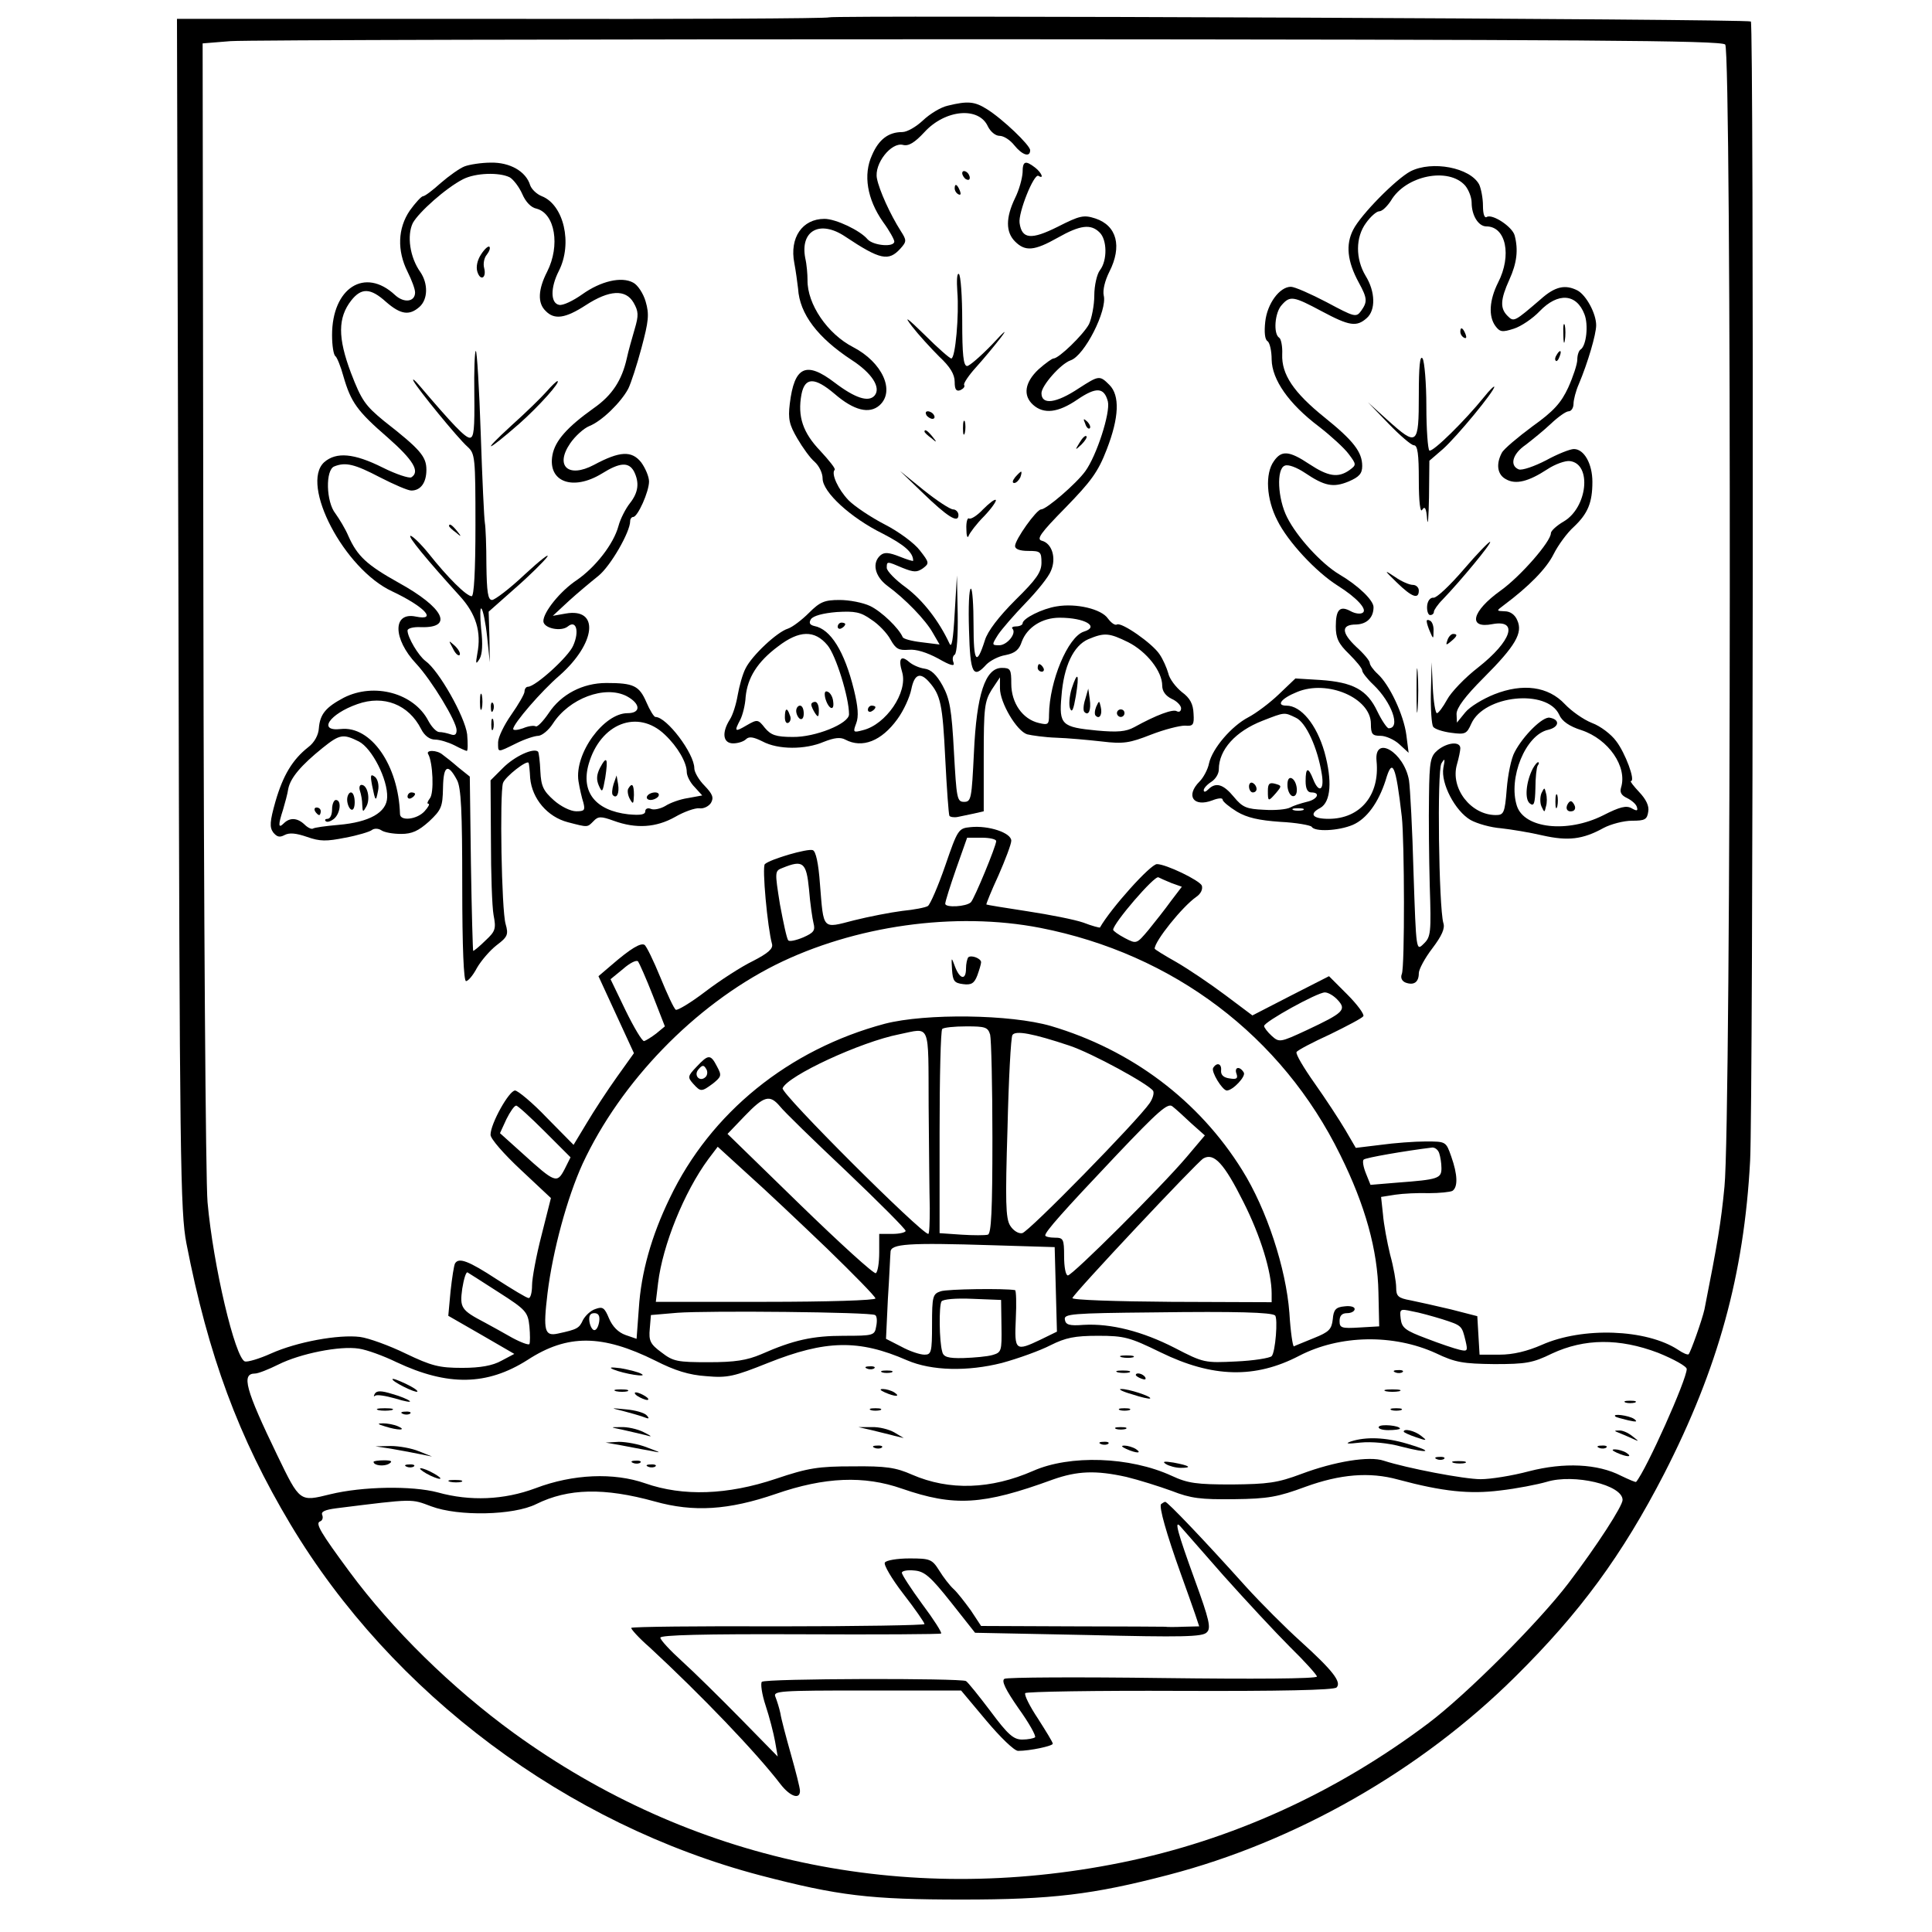 <?xml version="1.0" standalone="no"?>
<!DOCTYPE svg PUBLIC "-//W3C//DTD SVG 20010904//EN"
 "http://www.w3.org/TR/2001/REC-SVG-20010904/DTD/svg10.dtd">
<svg version="1.0" xmlns="http://www.w3.org/2000/svg"
 width="512pt" height="512pt" viewBox="0 0 512 512"
 preserveAspectRatio="xMidYMid meet">
<g transform="translate(0,512) scale(0.1,-0.1)"
fill="#000000" stroke="none">
<path d="M2197 5074 c-2 -3 -392 -5 -866 -4 l-862 0 4 -1578 c3 -1450 5 -1584
21 -1667 58 -298 138 -514 276 -745 269 -449 732 -795 1245 -930 207 -54 290
-64 535 -64 237 0 346 13 545 65 339 88 670 277 920 525 173 171 284 323 395
538 143 279 212 528 228 830 8 156 10 3011 2 3019 -7 7 -2436 17 -2443 11z
m2375 -72 c17 -17 16 -2854 -2 -3027 -9 -94 -18 -148 -53 -325 -6 -27 -36
-112 -42 -119 -3 -2 -15 3 -28 12 -84 55 -253 61 -361 13 -39 -17 -76 -26
-112 -26 l-53 0 -3 51 -3 51 -70 18 c-38 9 -87 20 -107 24 -33 6 -38 11 -38
34 0 15 -7 55 -16 87 -8 33 -17 81 -19 107 l-5 46 38 6 c20 3 60 5 89 4 28 0
56 3 62 6 15 10 14 43 -3 91 -14 40 -14 40 -68 40 -29 0 -83 -4 -119 -9 l-66
-8 -28 48 c-16 27 -52 82 -81 123 -29 41 -51 78 -48 83 3 5 43 26 89 47 45 22
85 43 88 48 3 5 -16 31 -43 58 l-48 48 -102 -52 -101 -52 -72 54 c-40 30 -98
69 -129 87 -32 18 -58 34 -58 36 0 20 73 111 110 137 12 8 18 20 15 30 -6 14
-95 57 -119 57 -17 0 -122 -117 -151 -168 -1 -1 -21 4 -44 13 -23 8 -89 21
-148 30 -59 9 -108 17 -109 18 -1 1 13 36 32 77 18 41 34 83 34 92 0 21 -60
41 -108 36 -32 -3 -34 -6 -67 -102 -19 -55 -40 -103 -46 -107 -6 -4 -37 -10
-68 -13 -31 -4 -88 -15 -128 -25 -85 -22 -80 -27 -90 96 -4 56 -11 87 -19 90
-14 5 -113 -24 -127 -37 -8 -7 7 -169 19 -212 3 -12 -10 -24 -51 -45 -31 -15
-88 -52 -126 -81 -38 -29 -73 -50 -78 -48 -5 3 -23 42 -41 86 -18 44 -37 83
-42 86 -10 6 -36 -9 -88 -54 l-34 -29 47 -102 47 -102 -45 -63 c-25 -35 -61
-90 -80 -122 l-35 -58 -71 72 c-38 40 -77 72 -84 72 -16 0 -65 -88 -65 -117
-1 -10 36 -52 80 -93 l80 -75 -25 -99 c-14 -54 -25 -114 -25 -132 0 -19 -4
-34 -9 -34 -5 0 -43 23 -85 50 -75 49 -100 58 -110 42 -3 -5 -8 -38 -12 -74
l-6 -65 87 -50 88 -51 -34 -18 c-23 -13 -56 -19 -104 -19 -61 0 -81 5 -150 38
-43 21 -98 41 -121 44 -57 7 -167 -13 -236 -44 -31 -14 -62 -23 -69 -21 -26 9
-84 254 -99 422 -5 56 -10 769 -11 1586 l-2 1485 74 6 c41 3 946 5 2011 5
1575 -1 1939 -3 1950 -14z m-1932 -2111 c0 -13 -58 -153 -67 -162 -12 -12 -68
-15 -68 -4 0 6 13 47 29 93 l29 82 39 0 c21 0 38 -4 38 -9z m-496 -128 c3 -38
9 -78 12 -90 5 -19 0 -25 -27 -37 -19 -8 -37 -12 -40 -8 -4 4 -13 47 -22 95
-14 88 -14 89 7 97 54 22 63 15 70 -57z m960 17 l28 -10 -29 -38 c-15 -21 -42
-55 -59 -76 -32 -38 -32 -38 -63 -22 -17 9 -31 19 -31 22 0 17 110 145 120
139 4 -2 19 -9 34 -15z m-347 -119 c352 -69 640 -286 795 -602 66 -133 99
-252 101 -364 l2 -90 -52 -3 c-48 -3 -53 -1 -53 17 0 14 6 21 20 21 11 0 20 5
20 11 0 6 -12 9 -27 7 -23 -2 -29 -9 -31 -34 -3 -27 -10 -34 -50 -50 -26 -11
-50 -20 -53 -22 -3 -1 -9 39 -12 89 -9 118 -60 274 -125 378 -115 185 -294
319 -507 382 -107 31 -331 34 -440 6 -255 -68 -462 -236 -570 -462 -49 -101
-76 -198 -82 -292 l-6 -81 -29 10 c-20 7 -35 23 -44 44 -12 29 -17 32 -36 25
-13 -4 -27 -18 -33 -29 -10 -22 -15 -25 -66 -36 -36 -8 -40 7 -28 107 14 113
52 253 93 343 101 217 296 419 511 527 209 104 476 142 702 98z m-1027 -179
l32 -82 -23 -19 c-13 -10 -28 -19 -32 -20 -5 -1 -27 36 -49 81 l-40 83 33 27
c18 16 36 25 40 20 3 -4 21 -44 39 -90z m1815 -12 c24 -26 16 -34 -82 -80 -71
-33 -73 -33 -93 -15 -11 10 -20 22 -20 26 0 11 141 89 161 89 9 0 24 -9 34
-20z m-921 -92 c3 -13 6 -136 6 -274 0 -193 -3 -253 -12 -256 -7 -2 -39 -2
-70 0 l-58 4 0 267 c0 147 3 271 7 274 3 4 32 7 64 7 50 0 57 -2 63 -22z
m-163 -190 c1 -112 2 -233 3 -270 0 -38 -1 -68 -4 -68 -19 1 -391 372 -386
386 13 33 207 123 309 143 84 17 77 35 78 -191z m373 161 c60 -20 210 -102
222 -120 3 -6 -1 -20 -9 -32 -32 -47 -321 -342 -338 -345 -10 -2 -24 7 -32 20
-12 19 -13 64 -7 258 3 130 9 241 13 247 8 13 55 4 151 -28z m-767 -161 c10
-13 89 -90 176 -172 86 -82 157 -153 157 -158 0 -4 -16 -8 -35 -8 l-35 0 0
-49 c0 -28 -4 -52 -9 -55 -5 -3 -95 79 -201 182 l-192 187 46 48 c51 53 66 57
93 25z m1090 -45 l36 -32 -49 -58 c-68 -80 -302 -313 -314 -313 -6 0 -10 23
-10 50 0 47 -2 50 -25 50 -14 0 -25 3 -25 6 0 10 46 62 188 212 112 118 137
140 149 130 8 -6 31 -27 50 -45z m-1713 -22 l68 -68 -16 -32 c-20 -38 -25 -36
-111 42 l-60 54 17 37 c10 20 21 36 26 36 4 0 38 -31 76 -69z m748 -310 c70
-68 128 -127 128 -132 0 -5 -127 -9 -291 -9 l-291 0 6 50 c12 100 69 241 133
328 l25 33 80 -73 c45 -40 139 -129 210 -197z m1622 253 c3 -9 6 -26 6 -40 0
-27 -9 -30 -116 -38 l-72 -6 -12 30 c-7 17 -10 34 -6 37 5 5 109 23 182 32 7
0 15 -6 18 -15z m-519 -129 c46 -91 75 -186 75 -243 l0 -23 -266 1 c-146 1
-264 5 -262 10 5 14 330 360 347 370 28 16 55 -13 106 -115z m-497 -232 l3
-112 -43 -21 c-67 -32 -70 -30 -66 55 2 41 1 75 -2 76 -27 5 -180 3 -197 -3
-21 -7 -23 -13 -23 -88 0 -74 -2 -80 -20 -80 -12 0 -39 9 -61 21 l-41 21 5
106 c4 59 6 115 7 124 0 22 47 25 270 18 l165 -5 3 -112z m-1476 -8 c72 -46
77 -52 81 -90 2 -22 2 -43 0 -47 -2 -3 -22 4 -46 17 -23 13 -55 31 -72 40 -63
33 -67 39 -60 90 4 25 10 45 14 43 3 -2 40 -25 83 -53z m1332 -90 c1 -66 0
-69 -24 -76 -14 -4 -48 -7 -77 -8 -41 -1 -53 3 -56 17 -8 27 -9 121 -2 133 4
6 38 9 82 7 l76 -3 1 -70z m-335 30 c5 -2 6 -16 3 -30 -4 -24 -7 -25 -86 -25
-82 0 -133 -11 -219 -49 -38 -16 -69 -21 -139 -21 -83 0 -94 2 -125 26 -30 22
-34 31 -31 63 l3 36 70 6 c81 6 512 2 524 -6z m1060 -1 c8 -7 1 -98 -9 -108
-5 -5 -48 -12 -94 -14 -83 -4 -86 -4 -163 36 -86 44 -169 65 -241 61 -38 -3
-48 0 -50 14 -3 15 17 17 235 19 222 3 312 0 322 -8z m443 -10 c53 -17 52 -17
62 -58 6 -26 5 -28 -16 -23 -13 3 -52 16 -88 30 -56 21 -65 28 -68 52 -3 26
-2 27 30 20 18 -3 54 -13 80 -21z m-2234 -6 c-2 -13 -7 -23 -13 -23 -5 0 -11
10 -13 23 -2 15 2 22 13 22 11 0 15 -7 13 -22z m1488 -82 c137 -67 250 -70
367 -9 108 56 250 58 362 7 52 -25 73 -28 155 -29 84 0 102 3 153 28 86 40
178 41 281 2 42 -17 76 -36 76 -43 0 -28 -107 -267 -134 -299 -1 -2 -19 6 -40
16 -62 32 -151 36 -244 12 -45 -12 -102 -21 -128 -21 -44 0 -195 29 -257 49
-38 13 -130 -2 -218 -35 -64 -24 -89 -27 -184 -28 -94 0 -117 3 -160 23 -111
51 -270 56 -367 13 -112 -49 -222 -53 -321 -10 -43 19 -69 23 -157 22 -91 0
-118 -4 -204 -33 -128 -43 -246 -47 -346 -12 -83 29 -191 25 -291 -13 -83 -31
-173 -35 -259 -11 -68 18 -199 16 -285 -5 -81 -20 -80 -21 -140 103 -85 176
-96 217 -59 217 8 0 36 11 62 24 58 29 163 50 213 42 21 -3 65 -19 100 -36
136 -64 240 -62 347 6 106 69 198 68 339 -2 51 -26 89 -38 135 -41 56 -5 73
-1 163 35 153 61 241 63 369 7 65 -28 160 -30 251 -7 44 12 102 33 129 47 40
20 64 25 126 25 70 0 84 -4 166 -44z m-91 -330 c33 -8 87 -25 120 -37 51 -20
77 -23 165 -22 91 1 117 6 190 33 91 33 169 40 245 19 119 -32 190 -39 270
-29 44 5 100 16 124 23 72 22 201 -8 201 -48 0 -16 -67 -120 -143 -220 -79
-104 -271 -296 -372 -372 -246 -185 -522 -310 -813 -369 -577 -117 -1142 4
-1610 343 -165 120 -323 275 -436 428 -76 103 -91 128 -78 133 6 2 9 9 6 17
-4 9 7 14 38 18 208 26 197 25 251 5 72 -27 218 -24 278 6 85 42 180 44 314 7
103 -29 196 -23 321 20 130 45 234 49 334 14 139 -48 214 -44 400 24 65 23
114 25 195 7z"/>
<path d="M2512 4840 c-19 -4 -48 -22 -66 -39 -18 -17 -42 -31 -55 -31 -36 0
-62 -19 -80 -61 -24 -52 -13 -117 29 -177 17 -23 30 -47 30 -52 0 -16 -56 -11
-71 6 -19 23 -84 54 -114 54 -59 0 -93 -50 -80 -117 4 -21 8 -51 10 -68 4 -67
52 -130 142 -189 54 -35 78 -73 61 -94 -16 -19 -52 -7 -106 34 -76 58 -107 43
-119 -56 -5 -41 -1 -56 20 -92 14 -24 34 -52 46 -62 12 -11 21 -30 21 -44 0
-36 74 -104 159 -146 58 -30 81 -50 81 -72 0 -2 -16 3 -36 11 -28 11 -40 12
-50 4 -24 -20 -16 -56 17 -81 48 -35 102 -91 121 -125 l18 -31 -48 6 c-26 3
-49 9 -50 14 -10 23 -55 67 -86 82 -19 9 -55 16 -81 16 -40 0 -52 -5 -81 -34
-19 -19 -44 -38 -56 -42 -29 -9 -95 -71 -112 -105 -8 -15 -17 -48 -21 -71 -4
-24 -13 -53 -21 -65 -22 -35 -18 -63 9 -63 13 0 28 5 34 11 8 8 20 6 44 -6 41
-22 113 -22 162 -1 28 11 44 13 57 6 45 -24 96 -4 138 54 17 23 33 59 37 79 8
40 23 47 47 20 31 -35 36 -60 43 -203 4 -80 9 -148 11 -152 2 -3 12 -5 22 -3
9 2 29 6 43 9 l26 6 0 144 c0 130 2 147 21 178 l22 33 0 -29 c0 -38 44 -113
72 -122 12 -3 47 -8 77 -9 31 -1 85 -6 121 -10 57 -7 74 -4 130 18 36 14 76
24 90 24 22 -2 25 2 23 32 -1 25 -9 41 -31 57 -16 13 -33 35 -36 50 -4 14 -14
37 -23 50 -19 29 -101 86 -113 79 -5 -3 -15 4 -24 16 -17 25 -84 41 -136 32
-38 -6 -90 -32 -90 -45 0 -4 -8 -8 -17 -8 -9 0 -13 -3 -10 -6 12 -12 -14 -44
-35 -44 -20 0 -20 1 -3 28 10 15 43 53 73 84 30 31 61 69 67 85 15 34 3 73
-24 80 -15 4 -4 20 63 88 67 69 86 94 109 154 33 85 35 143 7 171 -26 26 -28
25 -81 -9 -60 -40 -99 -45 -99 -13 0 20 51 78 77 87 37 12 98 133 88 172 -3
14 3 39 15 63 34 67 20 122 -37 141 -31 10 -41 8 -100 -22 -70 -35 -95 -33
-101 10 -4 27 38 132 50 125 16 -10 8 9 -9 22 -26 20 -33 17 -33 -13 -1 -16
-9 -46 -20 -68 -25 -52 -25 -90 0 -115 27 -27 51 -25 113 10 60 34 88 37 111
14 20 -19 21 -74 1 -100 -8 -10 -15 -41 -15 -67 0 -26 -7 -61 -14 -76 -15 -28
-80 -91 -94 -91 -4 0 -22 -13 -40 -29 -36 -34 -42 -69 -14 -94 28 -25 66 -21
117 14 50 34 71 33 81 -5 7 -30 -30 -144 -60 -185 -24 -33 -103 -101 -117
-101 -12 0 -69 -80 -69 -97 0 -8 12 -13 35 -13 32 0 35 -2 35 -31 0 -25 -13
-44 -69 -99 -44 -44 -74 -83 -81 -107 -22 -69 -30 -59 -30 40 0 53 -3 97 -7
97 -5 0 -7 -49 -5 -110 3 -116 11 -130 46 -91 10 10 32 22 51 25 25 5 36 14
43 36 14 37 53 63 100 63 68 0 107 -24 64 -37 -42 -14 -91 -131 -92 -220 0
-26 -2 -28 -27 -22 -43 10 -73 53 -73 104 0 38 -2 42 -25 42 -44 0 -67 -70
-74 -225 -6 -121 -7 -130 -26 -130 -19 0 -20 9 -27 133 -6 112 -11 140 -30
175 -16 29 -31 43 -48 45 -14 2 -32 10 -41 18 -22 19 -29 8 -18 -28 15 -53
-43 -138 -104 -153 -26 -7 -27 -6 -18 18 7 18 5 44 -6 89 -25 102 -62 161
-105 169 -12 3 -15 8 -9 18 6 9 32 16 68 19 49 3 64 0 92 -20 19 -12 42 -36
51 -53 14 -25 22 -29 48 -27 20 2 48 -7 78 -23 33 -19 45 -22 41 -11 -4 9 -2
18 3 21 6 4 9 52 8 108 l-2 102 -6 -100 c-4 -72 -8 -94 -14 -80 -28 60 -70
114 -115 148 -28 20 -51 44 -51 52 0 18 0 18 42 0 30 -12 38 -12 54 -1 17 13
17 15 -8 47 -14 19 -56 50 -93 69 -37 19 -80 48 -96 64 -28 29 -47 71 -37 81
3 3 -15 25 -38 50 -46 48 -61 91 -50 150 9 46 35 46 88 1 51 -44 92 -54 119
-30 42 38 7 114 -70 154 -68 35 -122 114 -121 178 0 15 -2 41 -6 58 -14 73 39
102 106 57 93 -62 115 -66 146 -32 17 19 17 22 1 47 -28 44 -57 108 -63 139
-8 39 38 97 69 89 15 -4 31 6 57 34 55 60 144 68 168 15 7 -14 20 -25 31 -25
11 0 28 -11 39 -25 21 -26 42 -33 42 -13 0 13 -73 83 -115 109 -32 20 -50 22
-103 9z m-319 -1430 c22 -26 57 -138 57 -183 0 -25 -90 -61 -149 -60 -45 0
-58 5 -74 24 -18 23 -20 23 -48 7 -32 -19 -34 -17 -17 15 6 12 13 39 14 60 5
51 31 93 86 134 56 43 97 44 131 3z m797 8 c49 -25 90 -77 90 -115 0 -15 9
-27 25 -35 14 -6 25 -18 25 -25 0 -8 -5 -11 -11 -8 -10 7 -55 -10 -113 -42
-22 -12 -44 -14 -99 -9 -93 9 -101 15 -94 91 6 80 32 134 71 151 43 18 55 17
106 -8z"/>
<path d="M2187 3270 c8 -29 25 -37 21 -9 -1 12 -8 24 -15 26 -7 3 -9 -3 -6
-17z"/>
<path d="M2150 3253 c0 -5 5 -15 10 -23 8 -12 10 -11 10 8 0 12 -4 22 -10 22
-5 0 -10 -3 -10 -7z"/>
<path d="M2110 3236 c0 -8 5 -18 10 -21 6 -3 10 3 10 14 0 12 -4 21 -10 21 -5
0 -10 -6 -10 -14z"/>
<path d="M2080 3219 c0 -11 4 -18 10 -14 5 3 7 12 3 20 -7 21 -13 19 -13 -6z"/>
<path d="M2840 3295 c-6 -20 -8 -44 -4 -53 5 -12 9 -2 15 33 10 60 5 69 -11
20z"/>
<path d="M2876 3267 c-5 -15 -6 -31 -2 -34 11 -11 18 5 14 34 l-4 28 -8 -28z"/>
<path d="M2905 3247 c-4 -10 -5 -21 -1 -24 10 -10 18 4 13 24 -4 17 -4 17 -12
0z"/>
<path d="M2960 3230 c0 -5 5 -10 10 -10 6 0 10 5 10 10 0 6 -4 10 -10 10 -5 0
-10 -4 -10 -10z"/>
<path d="M1231 4679 c-13 -5 -41 -25 -63 -44 -21 -19 -42 -35 -47 -35 -4 0
-20 -17 -35 -38 -32 -47 -34 -106 -6 -162 11 -22 20 -46 20 -55 0 -25 -29 -29
-53 -7 -80 75 -167 19 -167 -106 0 -28 4 -53 9 -56 4 -3 14 -27 21 -53 20 -69
36 -92 118 -163 67 -59 86 -90 62 -105 -6 -3 -40 8 -76 26 -76 38 -123 42
-155 14 -64 -59 53 -283 180 -342 85 -40 122 -79 63 -67 -62 13 -61 -59 1
-125 41 -44 107 -153 107 -176 0 -12 -5 -15 -16 -11 -9 3 -22 6 -30 6 -7 0
-20 13 -29 30 -38 73 -143 102 -224 61 -47 -25 -63 -43 -66 -81 -1 -18 -12
-38 -28 -50 -42 -33 -67 -75 -87 -144 -15 -53 -16 -68 -6 -82 10 -12 17 -14
30 -7 13 7 31 5 60 -5 34 -12 51 -12 101 -2 33 6 65 16 70 20 6 5 17 5 25 0 8
-6 32 -10 53 -10 29 0 46 8 74 33 33 31 36 39 37 89 1 60 13 66 37 21 11 -20
14 -82 14 -280 0 -166 4 -253 10 -253 6 0 19 16 29 35 11 19 34 46 52 60 29
22 32 28 24 56 -11 36 -16 345 -7 374 6 17 65 63 68 53 1 -2 3 -20 4 -40 5
-55 46 -103 100 -117 54 -14 51 -14 68 3 12 13 20 13 53 1 60 -22 113 -18 163
10 24 14 53 24 64 23 11 -2 25 5 31 14 8 14 5 23 -17 46 -15 15 -27 36 -27 46
0 39 -73 136 -103 136 -4 0 -15 18 -24 39 -19 44 -34 51 -106 51 -63 0 -120
-30 -153 -80 -15 -22 -30 -37 -34 -35 -5 3 -20 1 -34 -5 -14 -5 -26 -6 -26 -2
0 14 75 101 123 142 97 86 106 180 16 164 l-34 -6 42 39 c23 21 59 51 79 67
32 26 84 116 84 145 0 6 4 11 8 11 12 0 42 67 42 94 0 13 -10 36 -21 51 -25
31 -56 30 -125 -7 -68 -36 -104 -3 -63 57 13 19 36 40 51 46 33 13 84 63 103
99 7 14 23 63 35 108 19 71 21 89 11 123 -6 21 -21 44 -33 50 -31 17 -86 4
-135 -31 -24 -17 -51 -30 -61 -28 -23 4 -24 45 -1 90 37 73 13 175 -45 198
-13 5 -27 18 -31 29 -11 37 -54 61 -104 60 -25 0 -57 -5 -70 -10z m120 -29
c10 -6 25 -26 33 -44 9 -21 23 -36 38 -39 49 -13 63 -98 28 -167 -24 -47 -26
-83 -4 -104 23 -24 52 -20 106 15 63 41 106 43 127 7 13 -23 14 -33 3 -70 -7
-24 -17 -59 -21 -78 -13 -58 -39 -98 -88 -132 -70 -50 -102 -86 -109 -124 -13
-71 54 -96 131 -49 48 30 71 31 85 6 15 -30 12 -56 -11 -85 -11 -14 -25 -41
-30 -60 -13 -48 -61 -109 -110 -143 -44 -29 -89 -85 -89 -109 0 -19 47 -29 65
-14 22 18 31 -13 14 -51 -12 -29 -100 -109 -120 -109 -5 0 -9 -6 -9 -13 0 -6
-16 -34 -35 -61 -19 -27 -35 -60 -35 -73 0 -28 -3 -28 48 -3 22 11 49 20 59
20 10 1 27 15 38 32 43 67 138 103 196 73 37 -20 38 -45 2 -45 -63 0 -141
-107 -130 -180 3 -19 9 -45 13 -57 5 -20 3 -23 -19 -23 -15 0 -41 13 -59 29
-28 25 -34 37 -36 77 -1 26 -4 49 -6 52 -12 11 -62 -12 -93 -43 l-33 -33 1
-158 c0 -88 3 -177 7 -199 7 -36 5 -43 -21 -67 -16 -16 -31 -28 -33 -28 -1 0
-4 104 -6 231 l-3 231 -30 24 c-16 14 -35 29 -42 34 -15 13 -46 13 -38 1 12
-21 16 -103 4 -117 -6 -8 -8 -14 -4 -14 5 0 0 -9 -10 -20 -20 -22 -65 -27 -65
-7 -4 129 -77 234 -157 225 -62 -7 -30 40 44 66 70 25 136 -1 169 -66 9 -18
23 -28 37 -28 12 0 35 -7 51 -15 15 -8 31 -15 33 -15 3 0 3 20 1 44 -6 47 -75
169 -110 194 -19 14 -48 63 -48 81 0 6 16 10 35 9 89 -3 61 52 -59 118 -84 47
-109 70 -133 124 -8 19 -24 45 -34 59 -25 31 -27 116 -3 125 30 12 54 6 121
-29 37 -19 74 -35 83 -35 25 0 40 21 40 55 0 35 -16 54 -112 129 -50 41 -60
55 -88 128 -35 93 -35 146 1 192 27 34 51 33 92 -4 39 -34 62 -37 89 -13 22
20 23 61 2 92 -28 39 -36 97 -20 130 16 29 88 93 133 116 33 17 96 19 124 5z
m411 -1477 c34 -32 58 -74 58 -99 0 -10 9 -28 21 -40 l20 -22 -38 -7 c-21 -3
-48 -13 -60 -21 -12 -7 -29 -11 -37 -8 -9 4 -16 1 -16 -6 0 -9 -13 -11 -45 -8
-87 10 -126 59 -105 133 31 108 130 147 202 78z m-811 -18 c35 -18 77 -101 75
-148 -1 -40 -47 -66 -129 -73 -34 -3 -64 -7 -68 -10 -4 -2 -14 3 -22 11 -19
18 -39 19 -55 3 -15 -15 -15 -4 -2 36 5 17 12 42 14 56 6 29 34 62 91 108 45
36 54 38 96 17z"/>
<path d="M1275 4446 c-10 -15 -14 -33 -10 -46 8 -26 25 -17 18 10 -3 11 0 27
7 35 7 9 10 18 7 21 -3 3 -13 -6 -22 -20z"/>
<path d="M1257 4075 c1 -92 -1 -115 -12 -115 -12 0 -44 33 -135 140 -12 14
-18 18 -14 10 11 -21 117 -151 143 -174 20 -18 21 -28 21 -208 0 -124 -4 -188
-10 -188 -14 0 -64 50 -114 113 -21 26 -43 47 -48 47 -9 0 42 -62 130 -159 44
-48 58 -96 47 -153 -5 -28 -4 -30 6 -14 7 12 9 39 4 80 -3 33 -3 58 1 53 4 -4
11 -37 15 -75 l7 -67 -1 67 -2 67 70 62 c39 34 77 72 85 83 8 12 -19 -9 -59
-46 -40 -38 -80 -68 -87 -68 -11 0 -14 21 -15 93 0 50 -2 100 -4 111 -2 10 -7
117 -11 237 -4 120 -10 219 -13 219 -3 0 -5 -52 -4 -115z"/>
<path d="M1449 4083 c-14 -16 -56 -57 -94 -91 -83 -76 -66 -71 21 5 52 46 112
113 101 113 -2 0 -15 -12 -28 -27z"/>
<path d="M1190 3726 c0 -2 8 -10 18 -17 15 -13 16 -12 3 4 -13 16 -21 21 -21
13z"/>
<path d="M1200 3402 c6 -13 14 -21 18 -18 3 4 -2 14 -12 24 -18 16 -18 16 -6
-6z"/>
<path d="M1272 3260 c0 -19 2 -27 5 -17 2 9 2 25 0 35 -3 9 -5 1 -5 -18z"/>
<path d="M1301 3244 c0 -11 3 -14 6 -6 3 7 2 16 -1 19 -3 4 -6 -2 -5 -13z"/>
<path d="M1302 3200 c0 -14 2 -19 5 -12 2 6 2 18 0 25 -3 6 -5 1 -5 -13z"/>
<path d="M1080 3009 c0 -5 5 -7 10 -4 6 3 10 8 10 11 0 2 -4 4 -10 4 -5 0 -10
-5 -10 -11z"/>
<path d="M1590 3085 c-9 -18 -10 -31 -3 -47 9 -20 10 -18 17 21 8 52 4 60 -14
26z"/>
<path d="M1626 3042 c-4 -13 -5 -26 -2 -29 10 -11 18 4 14 29 l-4 23 -8 -23z"/>
<path d="M1665 3030 c-3 -5 -1 -18 4 -27 9 -16 10 -14 11 10 0 28 -5 34 -15
17z"/>
<path d="M1715 3010 c-3 -5 1 -10 9 -10 8 0 18 5 21 10 3 6 -1 10 -9 10 -8 0
-18 -4 -21 -10z"/>
<path d="M986 3039 c9 -44 10 -45 16 -14 3 14 -1 30 -8 36 -12 9 -13 5 -8 -22z"/>
<path d="M954 3024 c3 -9 6 -25 6 -37 1 -20 2 -20 11 -4 11 20 3 57 -13 57 -5
0 -7 -7 -4 -16z"/>
<path d="M920 3001 c0 -11 5 -23 10 -26 6 -4 10 5 10 19 0 14 -4 26 -10 26 -5
0 -10 -9 -10 -19z"/>
<path d="M880 2975 c0 -14 -5 -25 -12 -25 -6 0 -8 -3 -5 -6 4 -4 13 -1 22 6
17 14 21 50 5 50 -5 0 -10 -11 -10 -25z"/>
<path d="M835 2970 c3 -5 8 -10 11 -10 2 0 4 5 4 10 0 6 -5 10 -11 10 -5 0 -7
-4 -4 -10z"/>
<path d="M3738 4666 c-38 -20 -132 -115 -152 -155 -20 -39 -16 -83 15 -140 23
-42 23 -51 6 -75 -13 -18 -18 -16 -91 23 -42 22 -85 41 -95 41 -30 0 -63 -45
-68 -93 -3 -27 -1 -47 6 -51 6 -4 11 -26 11 -49 1 -53 45 -117 126 -178 31
-24 67 -57 78 -72 21 -28 21 -29 2 -43 -30 -21 -56 -17 -106 16 -54 36 -74 37
-94 8 -24 -33 -20 -101 9 -157 28 -57 103 -137 160 -173 51 -32 80 -64 66 -72
-6 -4 -20 -2 -31 4 -29 16 -40 5 -40 -40 0 -31 7 -46 35 -73 19 -19 35 -38 35
-44 0 -5 13 -22 30 -38 48 -46 73 -115 40 -115 -4 0 -18 20 -30 45 -27 57 -64
77 -151 83 l-66 4 -44 -42 c-24 -23 -60 -50 -81 -61 -44 -23 -95 -82 -104
-122 -3 -16 -15 -38 -25 -48 -38 -38 -16 -69 34 -50 15 6 27 7 27 2 0 -5 17
-19 38 -32 27 -16 58 -23 115 -27 42 -2 80 -9 83 -13 8 -14 71 -11 109 5 37
16 68 59 87 118 18 62 27 42 43 -97 7 -63 8 -398 0 -416 -4 -10 0 -19 10 -23
22 -8 35 1 35 25 0 10 16 40 36 66 25 33 34 53 29 67 -12 43 -17 404 -5 423 9
15 10 13 5 -12 -7 -41 31 -114 72 -138 18 -10 54 -20 81 -22 27 -3 76 -11 110
-19 67 -15 106 -11 162 20 19 10 53 19 75 19 34 0 40 3 43 24 3 15 -6 33 -24
52 -15 16 -25 29 -22 29 13 0 -15 75 -39 106 -13 18 -42 40 -64 48 -23 9 -55
32 -72 50 -44 47 -111 56 -187 26 -30 -12 -65 -33 -77 -48 l-22 -27 -1 23 c0
16 23 47 71 95 86 86 105 120 90 153 -6 15 -19 24 -33 24 -23 1 -23 1 -3 16
67 50 113 97 132 135 12 24 36 57 54 73 37 35 49 64 49 119 0 48 -22 87 -49
87 -10 0 -43 -13 -74 -30 -31 -16 -63 -27 -72 -24 -25 10 -17 41 18 65 17 13
48 38 67 56 19 18 40 33 47 33 7 0 13 9 13 20 0 10 6 34 14 52 24 57 46 132
46 156 0 31 -26 79 -49 92 -33 17 -60 11 -98 -23 -70 -60 -71 -61 -88 -44 -20
20 -19 43 5 96 20 44 24 79 14 117 -6 23 -59 58 -74 49 -6 -4 -10 8 -10 30 0
20 -5 45 -10 56 -24 45 -125 64 -182 35z m145 -38 c9 -11 17 -31 17 -45 0 -34
18 -63 39 -63 52 0 68 -77 31 -149 -23 -46 -26 -89 -7 -115 12 -16 18 -17 49
-7 19 6 50 27 68 46 49 51 98 47 119 -8 11 -28 5 -83 -10 -93 -5 -3 -9 -15 -9
-27 0 -12 -11 -45 -24 -74 -19 -41 -39 -63 -95 -103 -39 -29 -76 -60 -81 -70
-16 -30 -12 -58 11 -70 26 -15 60 -6 109 26 21 14 49 24 61 22 58 -8 46 -123
-17 -160 -19 -11 -34 -25 -34 -31 0 -22 -80 -114 -133 -152 -77 -55 -88 -102
-22 -89 70 13 51 -45 -38 -115 -35 -27 -72 -66 -82 -85 -11 -20 -23 -36 -27
-36 -4 0 -9 30 -11 68 l-3 67 -2 -80 c-1 -44 2 -85 6 -91 4 -6 25 -13 48 -16
37 -5 41 -3 53 24 34 76 201 93 233 24 7 -17 27 -31 59 -41 72 -24 122 -97
105 -152 -4 -13 1 -21 16 -28 12 -6 24 -16 26 -24 3 -10 0 -11 -14 -3 -14 8
-31 4 -76 -19 -94 -47 -208 -35 -228 25 -24 74 23 189 83 202 29 7 32 27 4 32
-18 4 -70 -47 -93 -91 -9 -16 -18 -60 -21 -98 -5 -64 -8 -69 -29 -69 -66 0
-121 71 -103 134 5 17 9 37 9 43 0 19 -34 16 -60 -5 -19 -16 -22 -28 -23 -122
-1 -58 0 -165 2 -238 4 -123 3 -135 -16 -153 -20 -20 -20 -20 -27 188 -3 114
-9 225 -12 245 -13 75 -93 122 -86 51 9 -90 -43 -153 -127 -153 -43 0 -53 13
-22 29 28 16 32 72 11 148 -21 73 -62 123 -101 123 -28 0 -14 19 28 36 81 34
196 -16 196 -84 0 -28 4 -32 26 -32 13 0 36 -10 49 -22 l25 -23 -6 47 c-7 54
-45 134 -76 162 -12 11 -21 24 -21 29 0 6 -16 25 -36 43 -40 38 -40 59 0 59
28 1 46 18 46 46 0 18 -40 57 -91 87 -47 28 -112 99 -138 151 -25 49 -29 129
-6 137 9 4 32 -5 53 -19 52 -35 75 -40 116 -23 28 12 36 21 36 41 0 37 -23 67
-100 129 -82 66 -114 114 -112 167 1 21 -3 41 -8 44 -16 10 -12 67 7 87 22 25
31 23 106 -17 73 -39 92 -42 119 -18 24 21 23 70 -3 112 -27 45 -27 102 1 140
12 17 28 31 35 31 8 0 21 13 31 28 39 67 153 90 197 40z m-449 -1410 c27 -12
58 -80 69 -150 7 -43 -8 -51 -23 -13 -13 33 -20 32 -20 -5 0 -20 5 -30 15 -30
26 0 16 -19 -12 -25 -16 -4 -35 -10 -44 -15 -9 -5 -40 -8 -69 -6 -46 2 -57 6
-80 34 -28 34 -48 40 -68 20 -7 -7 -12 -8 -12 -2 0 5 9 15 20 22 11 7 20 21
20 33 0 52 44 101 116 129 59 23 57 23 88 8z m19 -245 c-7 -2 -19 -2 -25 0 -7
3 -2 5 12 5 14 0 19 -2 13 -5z"/>
<path d="M4143 4235 c0 -22 2 -30 4 -17 2 12 2 30 0 40 -3 9 -5 -1 -4 -23z"/>
<path d="M3870 4241 c0 -6 4 -13 10 -16 6 -3 7 1 4 9 -7 18 -14 21 -14 7z"/>
<path d="M4125 4179 c-4 -6 -5 -12 -2 -15 2 -3 7 2 10 11 7 17 1 20 -8 4z"/>
<path d="M3760 4073 c0 -134 -4 -137 -83 -66 l-52 47 55 -57 c30 -31 60 -57
67 -57 10 0 13 -24 13 -92 0 -60 4 -88 9 -79 7 11 11 4 13 -25 2 -21 4 5 5 58
l1 97 36 31 c37 33 136 153 136 165 0 3 -12 -8 -27 -27 -50 -62 -136 -147
-145 -142 -4 3 -8 56 -8 117 0 62 -5 119 -10 127 -7 10 -10 -21 -10 -97z"/>
<path d="M3879 3611 c-36 -42 -72 -76 -80 -75 -9 1 -16 -9 -17 -22 -1 -13 3
-24 8 -24 6 0 10 4 10 9 0 4 10 19 23 32 48 50 130 149 126 153 -2 2 -34 -31
-70 -73z"/>
<path d="M3702 3576 c40 -39 58 -45 58 -21 0 8 -7 15 -16 15 -9 0 -30 9 -47
21 -30 20 -30 19 5 -15z"/>
<path d="M3781 3473 c0 -4 4 -17 9 -28 8 -19 9 -19 9 2 1 12 -3 25 -9 28 -5 3
-10 3 -9 -2z"/>
<path d="M3836 3424 c-5 -14 -4 -15 9 -4 17 14 19 20 6 20 -5 0 -12 -7 -15
-16z"/>
<path d="M3754 3290 c0 -52 1 -74 3 -47 2 26 2 68 0 95 -2 26 -3 4 -3 -48z"/>
<path d="M4062 3083 c-18 -35 -22 -81 -8 -92 11 -9 14 -1 15 40 0 28 3 55 6
60 4 5 4 9 1 9 -3 0 -9 -8 -14 -17z"/>
<path d="M4085 3018 c-4 -10 -4 -26 0 -35 8 -17 8 -17 12 0 3 9 3 25 0 35 -4
16 -4 16 -12 0z"/>
<path d="M4122 2995 c0 -16 2 -22 5 -12 2 9 2 23 0 30 -3 6 -5 -1 -5 -18z"/>
<path d="M4155 2990 c-8 -13 -1 -24 14 -19 6 3 7 10 2 18 -6 10 -10 10 -16 1z"/>
<path d="M3412 3036 c1 -14 8 -26 15 -26 16 0 11 42 -5 48 -7 2 -11 -6 -10
-22z"/>
<path d="M3310 3036 c0 -9 5 -16 10 -16 6 0 10 4 10 9 0 6 -4 13 -10 16 -5 3
-10 -1 -10 -9z"/>
<path d="M3360 3024 c0 -29 1 -29 22 -5 15 18 15 19 -3 24 -15 4 -19 0 -19
-19z"/>
<path d="M2550 4661 c0 -5 5 -13 10 -16 6 -3 10 -2 10 4 0 5 -4 13 -10 16 -5
3 -10 2 -10 -4z"/>
<path d="M2530 4621 c0 -6 4 -13 10 -16 6 -3 7 1 4 9 -7 18 -14 21 -14 7z"/>
<path d="M2537 4347 c5 -60 -5 -177 -16 -177 -4 0 -36 28 -71 63 -47 46 -56
52 -33 22 17 -22 50 -58 72 -80 29 -27 41 -47 41 -67 0 -20 4 -26 15 -22 8 4
13 9 10 14 -2 4 12 25 31 46 19 21 49 57 66 79 19 25 11 19 -23 -18 -30 -31
-60 -57 -66 -57 -10 0 -13 31 -13 119 0 66 -4 122 -9 125 -5 3 -6 -18 -4 -47z"/>
<path d="M2455 4020 c3 -5 11 -10 16 -10 6 0 7 5 4 10 -3 6 -11 10 -16 10 -6
0 -7 -4 -4 -10z"/>
<path d="M2552 3985 c0 -16 2 -22 5 -12 2 9 2 23 0 30 -3 6 -5 -1 -5 -18z"/>
<path d="M2876 3997 c3 -10 9 -15 12 -12 3 3 0 11 -7 18 -10 9 -11 8 -5 -6z"/>
<path d="M2450 3976 c0 -2 8 -10 18 -17 15 -13 16 -12 3 4 -13 16 -21 21 -21
13z"/>
<path d="M2861 3947 c-13 -21 -12 -21 5 -5 10 10 16 20 13 22 -3 3 -11 -5 -18
-17z"/>
<path d="M2443 3816 c68 -66 97 -84 97 -61 0 8 -7 15 -14 15 -8 0 -43 23 -78
51 l-63 51 58 -56z"/>
<path d="M2690 3855 c-7 -9 -8 -15 -2 -15 5 0 12 7 16 15 3 8 4 15 2 15 -2 0
-9 -7 -16 -15z"/>
<path d="M2605 3770 c-15 -16 -32 -27 -37 -24 -4 3 -8 -10 -7 -28 0 -18 3 -26
6 -18 3 8 21 32 41 52 20 21 33 40 31 43 -3 3 -18 -9 -34 -25z"/>
<path d="M2220 3459 c0 -5 5 -7 10 -4 6 3 10 8 10 11 0 2 -4 4 -10 4 -5 0 -10
-5 -10 -11z"/>
<path d="M2750 3350 c0 -5 5 -10 11 -10 5 0 7 5 4 10 -3 6 -8 10 -11 10 -2 0
-4 -4 -4 -10z"/>
<path d="M2300 3239 c0 -5 5 -7 10 -4 6 3 10 8 10 11 0 2 -4 4 -10 4 -5 0 -10
-5 -10 -11z"/>
<path d="M2566 2583 c-3 -4 -6 -17 -6 -30 0 -31 -16 -29 -29 5 -10 27 -10 27
-8 -8 2 -30 6 -35 29 -38 22 -3 30 2 38 23 5 14 10 30 10 35 0 10 -26 20 -34
13z"/>
<path d="M1846 2293 c-24 -25 -24 -28 -9 -45 20 -22 22 -22 53 1 22 18 23 21
10 45 -17 33 -23 32 -54 -1z m24 -27 c-15 -15 -33 4 -19 20 10 12 14 12 20 2
5 -7 4 -17 -1 -22z"/>
<path d="M3215 2290 c-6 -10 24 -59 36 -60 16 0 52 38 45 48 -11 18 -26 14
-19 -4 4 -12 0 -15 -18 -12 -16 2 -24 9 -23 21 2 18 -11 23 -21 7z"/>
<path d="M2973 1523 c9 -2 23 -2 30 0 6 3 -1 5 -18 5 -16 0 -22 -2 -12 -5z"/>
<path d="M1625 1491 c29 -12 93 -22 75 -12 -8 5 -33 11 -55 15 -25 3 -33 3
-20 -3z"/>
<path d="M2298 1493 c7 -3 16 -2 19 1 4 3 -2 6 -13 5 -11 0 -14 -3 -6 -6z"/>
<path d="M2338 1483 c6 -2 18 -2 25 0 6 3 1 5 -13 5 -14 0 -19 -2 -12 -5z"/>
<path d="M2963 1483 c9 -2 23 -2 30 0 6 3 -1 5 -18 5 -16 0 -22 -2 -12 -5z"/>
<path d="M3698 1483 c7 -3 16 -2 19 1 4 3 -2 6 -13 5 -11 0 -14 -3 -6 -6z"/>
<path d="M3010 1476 c0 -2 7 -7 16 -10 8 -3 12 -2 9 4 -6 10 -25 14 -25 6z"/>
<path d="M1040 1465 c0 -7 61 -37 66 -33 2 3 -12 12 -31 21 -19 9 -35 15 -35
12z"/>
<path d="M993 1426 c-3 -6 -3 -8 1 -5 4 4 28 0 53 -7 26 -8 43 -11 39 -7 -4 4
-25 13 -47 19 -29 9 -41 9 -46 0z"/>
<path d="M1633 1433 c9 -2 23 -2 30 0 6 3 -1 5 -18 5 -16 0 -22 -2 -12 -5z"/>
<path d="M2345 1430 c27 -12 43 -12 25 0 -8 5 -22 9 -30 9 -10 0 -8 -3 5 -9z"/>
<path d="M3000 1425 c24 -8 46 -13 48 -11 5 5 -59 26 -77 25 -9 0 4 -7 29 -14z"/>
<path d="M3673 1433 c9 -2 25 -2 35 0 9 3 1 5 -18 5 -19 0 -27 -2 -17 -5z"/>
<path d="M1690 1420 c8 -5 20 -10 25 -10 6 0 3 5 -5 10 -8 5 -19 10 -25 10 -5
0 -3 -5 5 -10z"/>
<path d="M4308 1403 c6 -2 18 -2 25 0 6 3 1 5 -13 5 -14 0 -19 -2 -12 -5z"/>
<path d="M1003 1383 c9 -2 25 -2 35 0 9 3 1 5 -18 5 -19 0 -27 -2 -17 -5z"/>
<path d="M1650 1381 c19 -5 44 -12 55 -16 15 -6 17 -5 9 4 -6 7 -31 14 -55 16
-42 4 -42 4 -9 -4z"/>
<path d="M2308 1383 c6 -2 18 -2 25 0 6 3 1 5 -13 5 -14 0 -19 -2 -12 -5z"/>
<path d="M2968 1383 c6 -2 18 -2 25 0 6 3 1 5 -13 5 -14 0 -19 -2 -12 -5z"/>
<path d="M3688 1383 c6 -2 18 -2 25 0 6 3 1 5 -13 5 -14 0 -19 -2 -12 -5z"/>
<path d="M1068 1373 c7 -3 16 -2 19 1 4 3 -2 6 -13 5 -11 0 -14 -3 -6 -6z"/>
<path d="M4281 1366 c2 -2 18 -6 34 -10 22 -5 26 -4 15 4 -14 9 -59 15 -49 6z"/>
<path d="M1020 1340 c34 -11 60 -11 35 0 -11 5 -29 8 -40 8 -16 0 -15 -2 5 -8z"/>
<path d="M3654 1339 c-3 -5 9 -9 25 -9 17 0 31 2 31 4 0 8 -51 13 -56 5z"/>
<path d="M1650 1331 c19 -4 46 -11 60 -14 20 -6 19 -4 -5 8 -16 8 -43 14 -60
13 -29 0 -29 0 5 -7z"/>
<path d="M2310 1330 c19 -5 46 -11 60 -15 l25 -6 -25 15 c-14 8 -41 15 -60 14
l-35 0 35 -8z"/>
<path d="M2958 1333 c6 -2 18 -2 25 0 6 3 1 5 -13 5 -14 0 -19 -2 -12 -5z"/>
<path d="M3720 1326 c0 -2 15 -9 33 -15 29 -10 30 -9 13 4 -18 14 -46 20 -46
11z"/>
<path d="M4290 1323 c8 -3 24 -10 35 -15 20 -9 20 -9 1 6 -11 9 -27 16 -35 15
-14 0 -14 -1 -1 -6z"/>
<path d="M3580 1300 c-17 -6 -9 -7 25 -3 30 3 74 -1 110 -11 74 -19 86 -13 14
8 -57 17 -109 19 -149 6z"/>
<path d="M1645 1290 c22 -4 56 -11 75 -14 35 -7 35 -7 -5 8 -22 9 -56 15 -75
15 l-35 -2 40 -7z"/>
<path d="M2918 1293 c7 -3 16 -2 19 1 4 3 -2 6 -13 5 -11 0 -14 -3 -6 -6z"/>
<path d="M1035 1281 c22 -4 56 -10 75 -14 l35 -7 -35 14 c-19 8 -53 14 -75 14
l-40 -1 40 -6z"/>
<path d="M2318 1283 c7 -3 16 -2 19 1 4 3 -2 6 -13 5 -11 0 -14 -3 -6 -6z"/>
<path d="M2985 1280 c27 -12 43 -12 25 0 -8 5 -22 9 -30 9 -10 0 -8 -3 5 -9z"/>
<path d="M4238 1283 c7 -3 16 -2 19 1 4 3 -2 6 -13 5 -11 0 -14 -3 -6 -6z"/>
<path d="M4285 1270 c27 -12 43 -12 25 0 -8 5 -22 9 -30 9 -10 0 -8 -3 5 -9z"/>
<path d="M3808 1253 c7 -3 16 -2 19 1 4 3 -2 6 -13 5 -11 0 -14 -3 -6 -6z"/>
<path d="M990 1246 c0 -10 28 -13 41 -5 10 6 7 9 -13 9 -16 0 -28 -2 -28 -4z"/>
<path d="M1678 1243 c7 -3 16 -2 19 1 4 3 -2 6 -13 5 -11 0 -14 -3 -6 -6z"/>
<path d="M3090 1240 c8 -5 26 -10 39 -10 32 0 24 6 -19 14 -25 4 -31 3 -20 -4z"/>
<path d="M3853 1243 c9 -2 23 -2 30 0 6 3 -1 5 -18 5 -16 0 -22 -2 -12 -5z"/>
<path d="M1078 1233 c7 -3 16 -2 19 1 4 3 -2 6 -13 5 -11 0 -14 -3 -6 -6z"/>
<path d="M1718 1233 c7 -3 16 -2 19 1 4 3 -2 6 -13 5 -11 0 -14 -3 -6 -6z"/>
<path d="M1130 1215 c14 -8 30 -14 35 -14 6 0 -1 6 -15 14 -14 8 -29 14 -35
14 -5 0 1 -6 15 -14z"/>
<path d="M1193 1193 c9 -2 23 -2 30 0 6 3 -1 5 -18 5 -16 0 -22 -2 -12 -5z"/>
<path d="M3077 1134 c-6 -7 14 -78 52 -184 15 -41 32 -90 38 -107 l11 -33 -41
-1 c-23 -1 -45 -1 -49 0 -3 0 -114 1 -247 1 l-241 1 -27 41 c-16 22 -36 48
-46 57 -10 9 -27 31 -38 49 -19 30 -24 32 -79 32 -32 0 -62 -5 -65 -11 -4 -5
18 -43 49 -83 31 -40 56 -76 56 -80 0 -3 -174 -6 -386 -6 -213 1 -388 -1 -391
-4 -2 -2 19 -26 49 -52 135 -125 282 -278 347 -363 25 -32 51 -41 51 -17 0 8
-11 51 -24 97 -13 46 -26 95 -28 109 -3 14 -9 33 -13 43 -7 16 9 17 242 17
l250 0 67 -80 c37 -44 74 -80 84 -80 32 0 92 13 92 19 0 4 -18 33 -39 66 -22
33 -37 63 -34 68 2 4 187 7 409 6 265 -1 409 2 416 9 14 14 -10 45 -95 122
-40 36 -105 101 -145 145 -114 127 -208 225 -214 225 -2 0 -7 -3 -11 -6z m165
-189 c59 -66 138 -151 177 -190 39 -38 71 -74 71 -78 0 -6 -170 -7 -408 -4
-225 3 -414 2 -420 -2 -9 -5 3 -29 37 -78 28 -39 47 -73 44 -77 -4 -3 -19 -6
-34 -6 -23 0 -38 13 -84 75 -31 41 -60 77 -65 80 -13 8 -532 7 -541 -2 -4 -4
0 -33 10 -63 10 -30 21 -73 25 -95 l7 -40 -98 100 c-54 55 -124 124 -155 152
-32 29 -58 57 -58 63 0 7 115 10 370 9 203 -1 372 0 374 2 3 2 -20 38 -50 78
-30 41 -54 78 -54 83 0 5 15 8 33 6 27 -2 43 -16 97 -84 l64 -81 300 -6 c248
-6 303 -5 314 7 12 11 7 33 -32 140 -45 124 -55 160 -38 141 5 -6 56 -64 114
-130z"/>
</g>
</svg>
